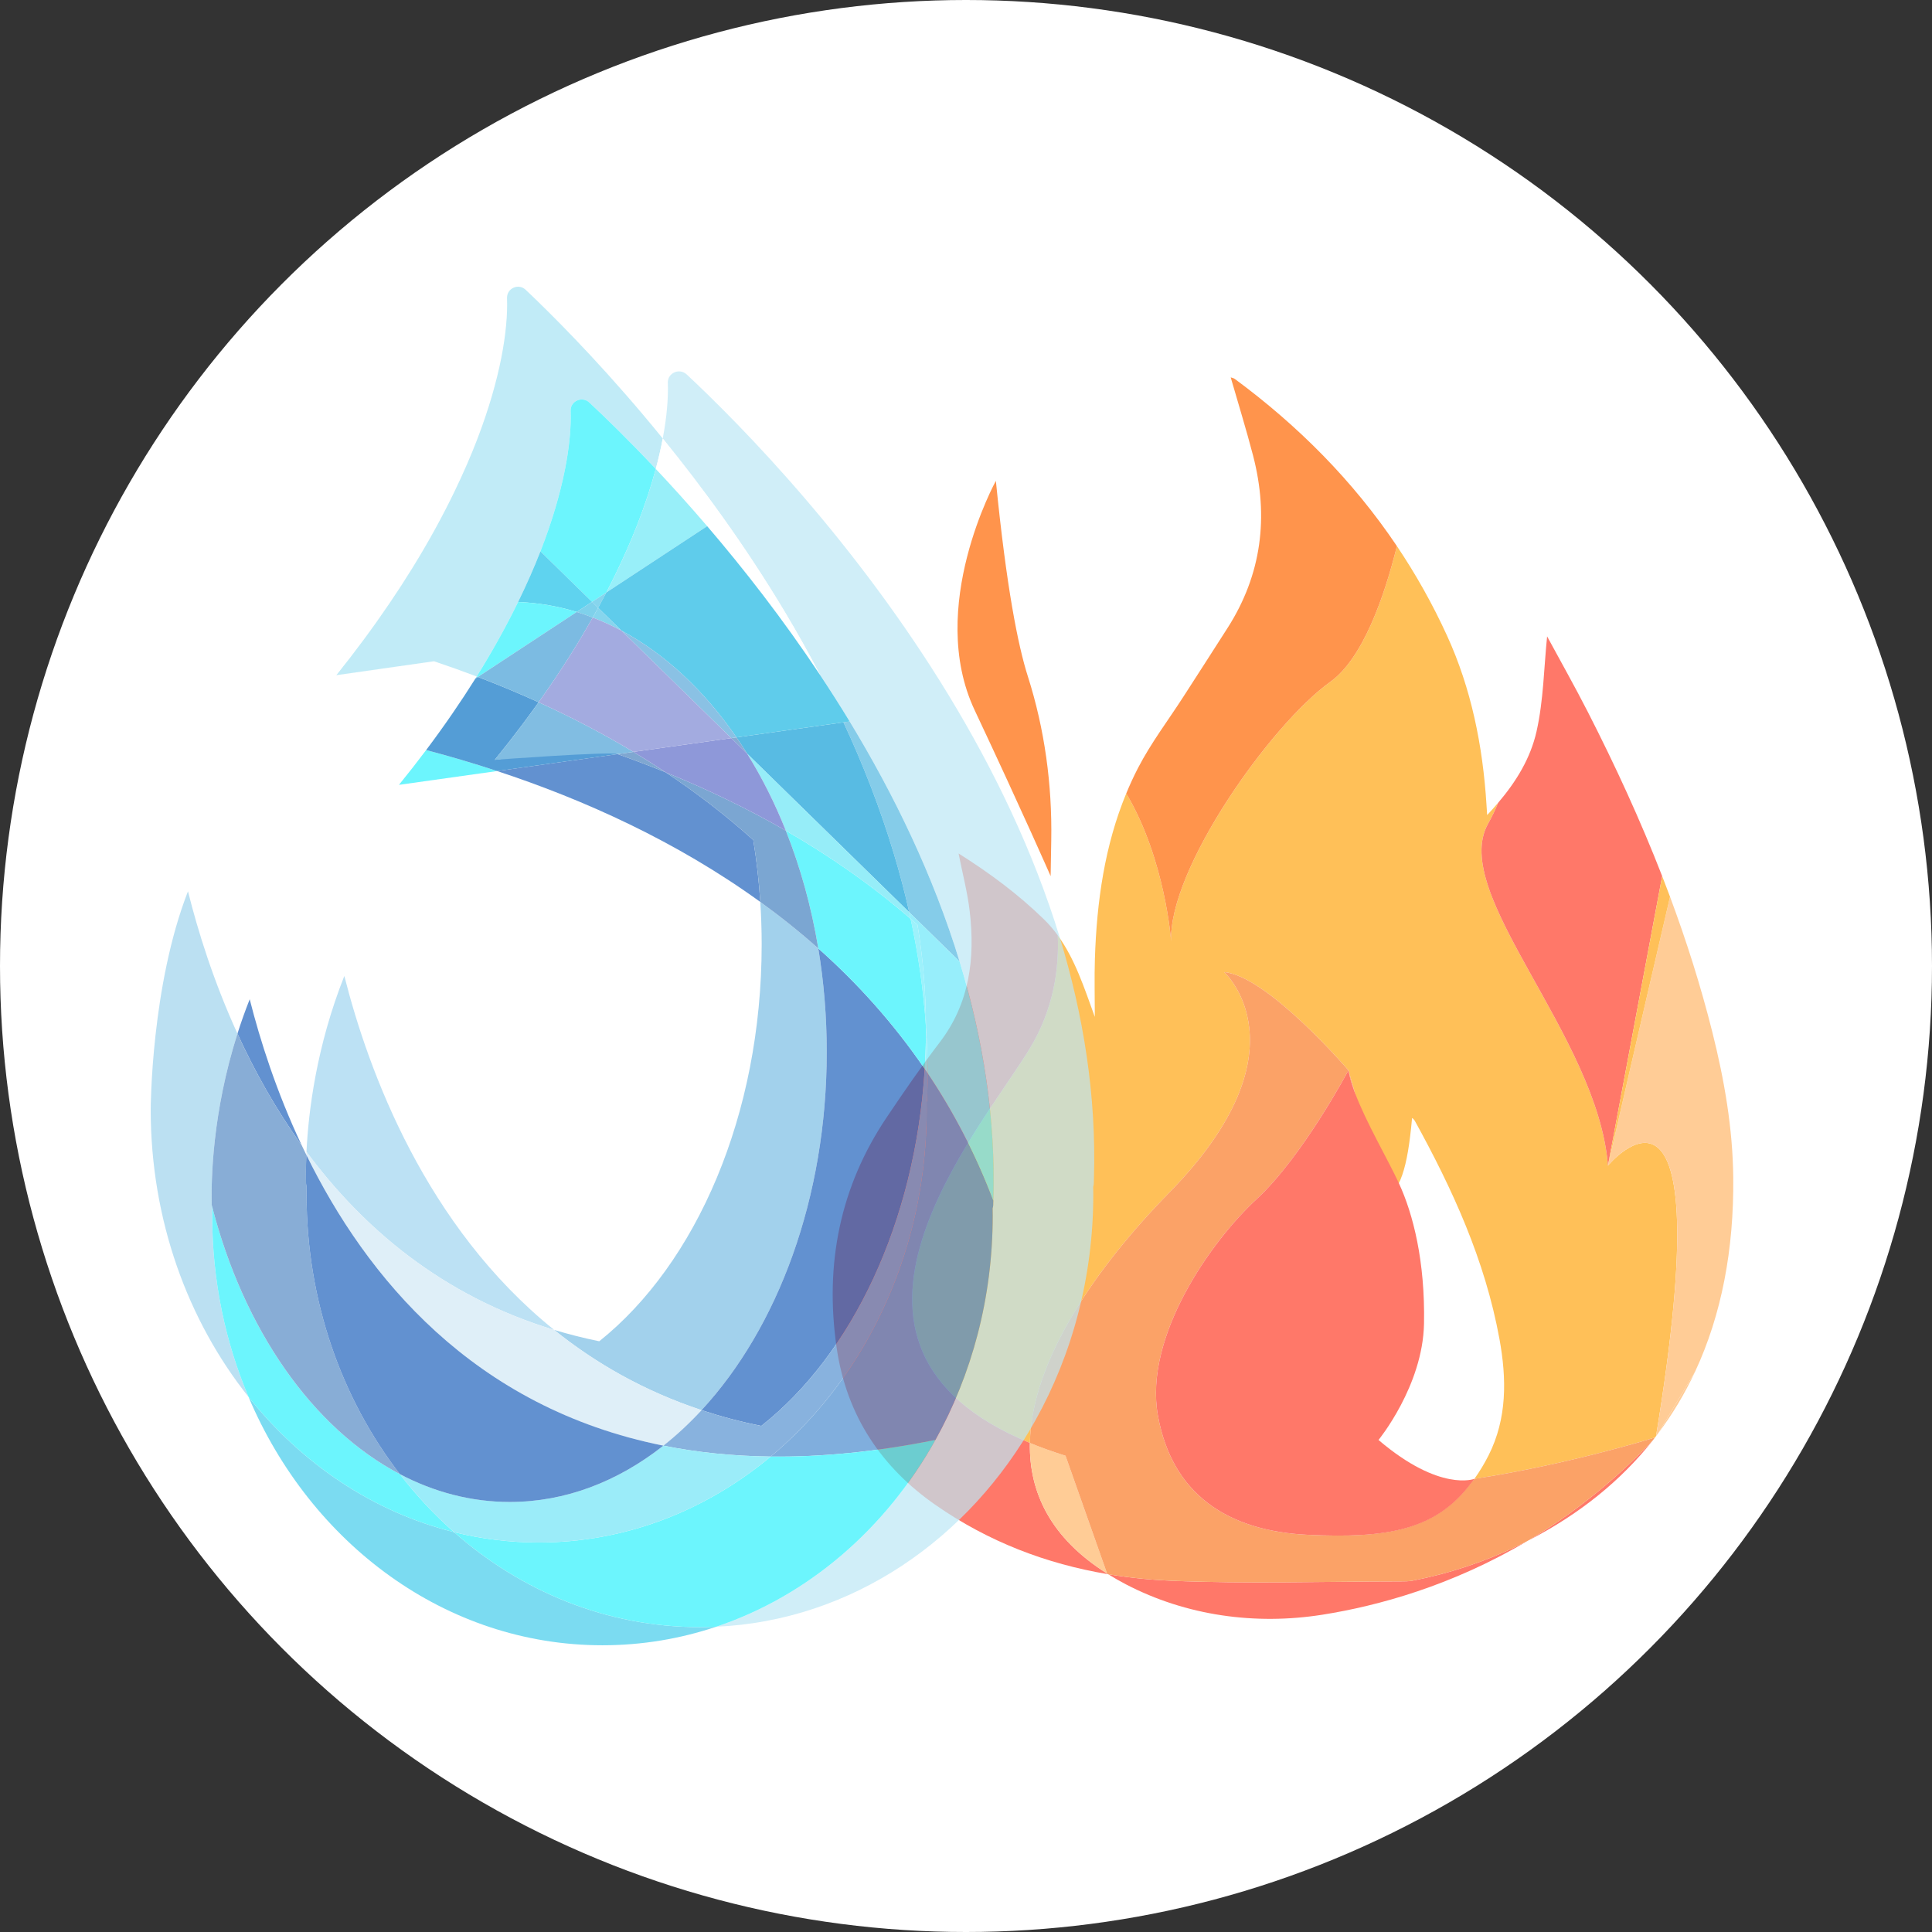 <?xml version="1.0" encoding="utf-8"?>
<!-- Generator: Adobe Illustrator 28.1.0, SVG Export Plug-In . SVG Version: 6.00 Build 0)  -->
<svg version="1.1" id="レイヤー_1" xmlns="http://www.w3.org/2000/svg" xmlns:xlink="http://www.w3.org/1999/xlink" x="0px"
	 y="0px" viewBox="0 0 322 322" style="enable-background:new 0 0 322 322;" xml:space="preserve">
<rect x="0" y="0" width="322" height="322" fill="#333333" stroke="none"/>
<style type="text/css">
	.st0{fill:#FFFFFF;}
	.st1{opacity:0.7;}
	.st2{fill:#FFA511;}
	.st3{fill:#FFB66A;}
	.st4{fill:#FF3E29;}
	.st5{fill:#FF6600;}
	.st6{fill:#F97A26;}
	.st7{fill:#9FD4F0;}
	.st8{fill:#BCE7F5;}
	.st9{fill:#51B6E0;}
	.st10{fill:#4A8CCE;}
	.st11{fill:#73EBFA;}
	.st12{fill:#6BE7F9;}
	.st13{fill:#43CCEB;}
	.st14{fill:#2EF1FC;}
	.st15{fill:#1F62BC;}
	.st16{fill:#4982BE;}
	.st17{fill:#57DFF3;}
	.st18{fill:#0B73C4;}
	.st19{fill:#4CA1D6;}
	.st20{fill:#A6E3F3;}
	.st21{fill:#9ED3ED;}
	.st22{fill:#7BBDE4;}
	.st23{fill:#D1E8F5;}
	.st24{fill:#6CE8F7;}
	.st25{fill:#119ED7;}
	.st26{fill:#5592D0;}
	.st27{fill:#69E5F5;}
	.st28{fill:#1BC1E8;}
	.st29{fill:#52C3E6;}
	.st30{fill:#1BB6E2;}
	.st31{fill:#49BEE3;}
	.st32{fill:#70E4F6;}
	.st33{fill:#5487C1;}
	.st34{fill:#4380BF;}
	.st35{fill:#5E6CC9;}
	.st36{fill:#58A6D9;}
	.st37{fill:#449ED5;}
	.st38{fill:#7C87D3;}
	.st39{fill:#558AC5;}
</style>
<circle class="st0" cx="161" cy="161" r="161"/>
<g>
	<g class="st1">
		<path d="M184.547,262.345c0.05,0.009,0.1,0.019,0.15,0.027c-0.061-0.038-0.12-0.076-0.181-0.114L184.547,262.345z"/>
		<path class="st2" d="M171.638,174.737c-8.375,13.831-39.585,49.467,0.01,65.753c0.266-13.759,11.057-29.304,23.223-41.715
			c23.392-23.865,9.164-36.755,9.164-36.755c7.235,0.635,20.708,16.361,20.708,16.361c0.638,2.169,1.195,4.168,1.678,6.014
			c2.418,4.846,3.716,10.111,4.019,15.804c2.916-1.635,4.136-5.325,4.904-13.869c0.171,0.088,0.385,0.341,0.454,0.467
			c6.281,11.398,11.711,23.213,14.111,36.366c1.208,6.616,1.3,13.254-1.832,19.433c-0.712,1.405-1.497,2.69-2.339,3.876
			c15.182-2.327,28.653-6.445,30.096-6.893c0.057-0.074,0.113-0.149,0.17-0.223c11.267-68.267-8.012-45.085-8.012-45.085
			c-1.688-21.704-26.499-45.338-19.988-56.966c0.666-1.189,1.219-2.36,1.684-3.505c-0.587,0.69-1.197,1.372-1.83,2.043l-0.11-1.728
			c-0.619-9.821-2.527-19.318-6.57-28.161c-2.432-5.32-5.234-10.284-8.359-14.935c-2.09,8.409-5.655,18.725-11.127,22.642
			c-9.861,7.057-26.983,31.173-26.501,43.231c0,0-0.968-13.699-7.484-24.651c-3.588,8.669-4.92,18.005-5.225,27.569
			c-0.099,3.099-0.015,6.205-0.015,9.667c-1.762-4.85-3.306-9.643-6.174-13.584C176.528,161.3,175.661,168.093,171.638,174.737z"/>
		<path class="st3" d="M282.526,228.586l-6.16,10.296C278.773,235.671,280.827,232.235,282.526,228.586z"/>
		<path class="st4" d="M254.601,256.81c8.628-4.41,15.548-10.041,20.84-16.717C268.719,247.206,261.614,252.649,254.601,256.81z"/>
		<path class="st5" d="M221.691,113.66c5.472-3.916,9.037-14.233,11.127-22.641c-7.333-10.914-16.475-20.076-27.013-27.859
			c-0.215-0.159-0.505-0.198-0.688-0.266c1.266,4.404,2.595,8.683,3.724,13.024c2.666,10.246,1.411,19.859-4.21,28.685
			c-2.45,3.847-4.926,7.674-7.394,11.507c-2.537,3.942-5.39,7.689-7.554,11.86c-0.728,1.403-1.38,2.828-1.977,4.27
			c6.516,10.951,7.484,24.651,7.484,24.651C194.708,144.833,211.831,120.717,221.691,113.66z"/>
		<path class="st4" d="M235.449,263.44c-0.668,0.129-1.364,0.127-2.047,0.127c-12.733,0.007-25.482,0.435-38.195-0.11
			c-3.547-0.152-7.055-0.507-10.51-1.085c0.926,0.575,1.9,1.135,2.938,1.677c10.057,5.245,21.595,6.843,32.797,5.065
			c9.204-1.461,21.531-4.806,34.169-12.304c-0.505,0.258-1.007,0.519-1.524,0.768C247.419,260.311,241.541,262.259,235.449,263.44z"
			/>
		<path class="st4" d="M171.648,240.49c-39.595-16.285-8.386-51.922-0.01-65.753c4.023-6.644,4.891-13.436,4.656-18.845
			c-0.68-0.934-1.432-1.821-2.281-2.649c-4.338-4.23-9.107-7.755-14.252-10.999c0.674,3.417,1.488,6.483,1.855,9.612
			c0.932,7.929-0.043,15.374-4.962,21.82c-3.105,4.068-6.026,8.312-8.895,12.584c-7.716,11.488-10.341,24.36-8.322,38.325
			c1.664,11.513,7.601,20.048,16.46,26.223c8.878,6.189,18.538,9.827,28.651,11.537l-0.031-0.087
			C175.12,256.352,171.488,248.743,171.648,240.49z"/>
		<path class="st3" d="M184.517,262.258l-6.93-19.638c-2.139-0.665-4.11-1.378-5.938-2.13
			C171.488,248.743,175.12,256.352,184.517,262.258z"/>
		<path class="st4" d="M267.992,194.271l9.037-48.25c-3.636-9.336-7.822-18.419-12.374-27.332
			c-2.224-4.353-4.626-8.597-6.803-12.625c-0.534,5.21-0.595,10.672-1.762,15.839c-1.012,4.477-3.366,8.327-6.401,11.896
			c-0.465,1.146-1.018,2.316-1.684,3.505C241.493,148.933,266.304,172.566,267.992,194.271z"/>
		<path class="st3" d="M285.397,172.047c-1.935-7.72-4.323-15.233-7.058-22.585c-5.218,22.412-10.347,44.809-10.347,44.809
			s19.279-23.182,8.012,45.085c0.121-0.158,0.242-0.315,0.361-0.474l6.16-10.296c4.412-9.477,6.47-20.367,6.35-32.327
			C288.794,188.043,287.386,179.978,285.397,172.047z"/>
		<path class="st2" d="M277.029,146.021l-9.037,48.25c0,0,5.129-22.397,10.347-44.809
			C277.911,148.311,277.475,147.164,277.029,146.021z"/>
		<path class="st5" d="M171.313,112.747c-1.651-5.182-3.567-14.824-5.334-32.606c0,0-11.618,21.05-3.536,38.224
			c8.082,17.174,12.664,27.656,12.664,27.656l0.102-6.006C175.366,130.776,174.118,121.55,171.313,112.747z"/>
		<g>
			<path class="st6" d="M245.739,246.472c-0.184,0.259-0.387,0.493-0.599,0.716c-5.917,7.852-14.063,9.22-27.085,8.619
				c-13.466-0.621-22.711-6.774-25.072-19.888c-2.36-13.114,8.801-29.007,16.455-36.067c7.654-7.06,15.305-21.471,15.305-21.471
				s-13.473-15.726-20.708-16.361c0,0,14.228,12.89-9.164,36.755c-12.166,12.412-22.957,27.957-23.223,41.715
				c1.828,0.752,3.799,1.465,5.938,2.13l6.93,19.638c0.061,0.038,0.12,0.076,0.181,0.114c3.455,0.578,6.962,0.932,10.51,1.085
				c12.713,0.545,25.462,0.117,38.195,0.11c0.683,0,1.379,0.002,2.047-0.127c6.092-1.181,11.97-3.129,17.628-5.862
				c0.517-0.25,1.019-0.51,1.524-0.768c7.012-4.161,14.117-9.604,20.84-16.717c0.134-0.169,0.26-0.344,0.392-0.514
				C274.392,240.027,260.921,244.145,245.739,246.472z"/>
			<path class="st6" d="M224.743,178.38c0.176,1.091,0.549,2.328,1.038,3.643C225.461,180.863,225.118,179.654,224.743,178.38z"/>
			<path class="st4" d="M229.752,239.994c0,0,7.384-8.997,7.583-19.379c0.199-10.381-1.814-18.291-4.18-23.398
				c-1.873-4.042-5.514-10.205-7.372-15.194c-0.49-1.315-0.862-2.552-1.038-3.643c0,0-7.651,14.411-15.305,21.471
				c-7.654,7.06-18.816,22.953-16.455,36.067c2.36,13.114,11.606,19.267,25.072,19.888c13.022,0.601,21.166-0.705,27.083-8.556
				c0.202-0.268,0.317-0.331,0.6-0.779C245.739,246.472,240.005,248.746,229.752,239.994z"/>
		</g>
	</g>
	<g class="st1">
		<path class="st7" d="M92.347,221.643c-21.402-17.241-30.919-43.022-34.957-58.985c-4.655,11.75-5.986,22.575-6.309,29.307
			C60.498,204.677,73.754,216.02,92.347,221.643z"/>
		<path class="st8" d="M176.654,156.331c-4.448-14.57-11.088-28.181-18.473-40.342c-7.718-12.71-16.246-23.833-23.935-32.809
			c-8.245-9.624-15.524-16.784-19.798-20.775c-1.21-1.13-3.203-0.248-3.144,1.397c0.089,2.499-0.155,5.624-0.845,9.284
			c6.667,8.203,13.767,17.914,20.283,28.794c2.065,3.448,4.068,7.017,5.983,10.687c1.653,2.489,3.286,5.047,4.884,7.677
			c7.326,12.065,13.913,25.567,18.326,40.022c3.864,12.655,6.054,26.04,5.62,39.824c-0.008,0.265-0.01,0.529-0.02,0.795
			c-0.007,0.172-0.045,0.334-0.097,0.49c0.007,0.42,0.015,0.84,0.015,1.262c0,13.688-3.493,26.477-9.55,37.35
			c-8.222,14.762-21.17,25.991-36.527,31.136c22.532-1.013,42.132-14.537,53.214-34.433c6.105-10.96,9.626-23.852,9.626-37.649
			c0-0.425-0.008-0.849-0.015-1.272c0.052-0.157,0.091-0.32,0.098-0.494c0.01-0.268,0.012-0.534,0.02-0.801
			C182.756,182.579,180.548,169.087,176.654,156.331z"/>
		<path class="st9" d="M148.962,142.221c0.973,3.232,1.839,6.512,2.583,9.833l8.39,8.211c-4.413-14.454-11-27.957-18.326-40.022
			l-1.026,0.144C143.823,127.363,146.685,134.661,148.962,142.221z"/>
		<path class="st10" d="M154.549,182.363c-0.008,0.267-0.01,0.533-0.02,0.801c-0.007,0.173-0.045,0.336-0.096,0.494
			c0.007,0.424,0.014,0.847,0.014,1.272c0,13.797-3.473,26.689-9.494,37.649c-4.308,7.843-9.924,14.693-16.505,20.181
			c8.358,0.098,17.484-0.757,27.454-2.774c6.056-10.874,9.55-23.662,9.55-37.35c0-0.422-0.008-0.842-0.015-1.262
			c0.052-0.156,0.09-0.318,0.097-0.49c0.01-0.265,0.012-0.53,0.02-0.795c-2.956-7.809-6.671-14.866-10.958-21.254
			C154.597,180.008,154.586,181.184,154.549,182.363z"/>
		<path class="st11" d="M152.916,154.12c-0.376-0.335-0.762-0.652-1.142-0.981c1.269,5.888,2.147,11.904,2.555,18.02
			C154.31,165.298,153.823,159.594,152.916,154.12z"/>
		<path class="st12" d="M151.774,153.139c0.38,0.329,0.766,0.646,1.142,0.981c0.907,5.474,1.395,11.178,1.413,17.039
			c0.17,2.543,0.267,5.101,0.267,7.676c4.286,6.388,8.002,13.445,10.958,21.254c0.435-13.784-1.756-27.168-5.62-39.824l-8.39-8.211
			C151.626,152.414,151.696,152.778,151.774,153.139z"/>
		<path class="st13" d="M75.673,255.355c-13.488-3.351-25.388-11.402-34.25-22.534c10.347,24.445,32.867,41.391,58.987,41.391
			c6.597,0,12.965-1.081,18.965-3.091c-0.903,0.041-1.81,0.068-2.722,0.068C101.146,271.19,86.898,265.261,75.673,255.355z"/>
		<path class="st14" d="M155.902,239.986c-9.97,2.016-19.096,2.872-27.454,2.774c-10.785,8.992-24.166,14.32-38.665,14.32
			c-4.847,0-9.568-0.597-14.11-1.725c11.225,9.905,25.472,15.834,40.98,15.834c0.912,0,1.819-0.028,2.722-0.068
			C134.732,265.977,147.68,254.748,155.902,239.986z"/>
		<path class="st15" d="M110.96,128.729c-2.693-1.093-5.372-2.11-8.022-3.047l-20.085,2.825
			c14.369,4.729,29.845,11.669,43.862,21.815c-0.227-3.512-0.618-6.956-1.166-10.312
			C120.907,135.826,116.005,132.084,110.96,128.729z"/>
		<path class="st16" d="M102.938,125.683c2.65,0.936,5.329,1.953,8.022,3.047c-1.783-1.186-3.582-2.325-5.395-3.416L102.938,125.683
			z"/>
		<path class="st17" d="M79.448,112.748c-0.073,0.117-0.143,0.233-0.216,0.35l0.415-0.273
			C79.581,112.8,79.514,112.773,79.448,112.748z"/>
		<path class="st14" d="M66.491,130.809l16.362-2.301c-4.051-1.333-8.013-2.492-11.829-3.499
			C69.593,126.915,68.083,128.849,66.491,130.809z"/>
		<path class="st18" d="M98.956,124.319l-16.493,2.32c1.604-1.976,3.127-3.925,4.57-5.847c0.948-1.262,1.858-2.51,2.739-3.747
			c-3.39-1.54-6.775-2.945-10.125-4.22l-0.415,0.273c-2.396,3.825-5.122,7.802-8.207,11.91c3.816,1.006,7.778,2.166,11.829,3.499
			l20.085-2.825C101.604,125.211,100.274,124.753,98.956,124.319z"/>
		<path class="st19" d="M89.772,117.045c-0.881,1.237-1.792,2.485-2.739,3.747c-1.443,1.921-2.966,3.871-4.57,5.847
			c0,0,19.14-1.428,20.475-0.956l2.627-0.369C100.367,122.187,95.065,119.449,89.772,117.045z"/>
		<path class="st15" d="M41.618,166.543c-0.769,1.94-1.446,3.855-2.042,5.73c2.819,6.169,6.334,12.525,10.707,18.603
			C46.059,181.931,43.337,173.339,41.618,166.543z"/>
		<path class="st20" d="M90.073,91.892c3.937-10.094,5.217-18.148,5.03-23.422c-0.058-1.632,1.919-2.506,3.119-1.386
			c2.674,2.497,6.535,6.247,11.074,11.07c0.48-1.789,0.864-3.478,1.163-5.069c-1.122-1.38-2.233-2.722-3.325-4.015
			c-8.132-9.624-15.312-16.784-19.527-20.775c-1.193-1.13-3.159-0.248-3.101,1.397c0.186,5.317-1.086,13.435-5.001,23.609
			c-1.037,2.695-2.273,5.542-3.704,8.512c-1.955,4.057-4.286,8.351-7.074,12.863c-2.382,3.856-5.092,7.865-8.159,12.006
			c-1.423,1.921-2.925,3.871-4.507,5.847l16.267-2.32c2.347,0.783,4.725,1.631,7.12,2.539c2.707-4.348,4.984-8.492,6.899-12.411
			C87.787,97.39,89.03,94.566,90.073,91.892z"/>
		<path class="st0" d="M117.863,87.695c6.037,7.047,12.593,15.432,18.862,24.872c-1.915-3.67-3.917-7.239-5.983-10.687
			c-6.516-10.88-13.616-20.591-20.283-28.794c-0.3,1.59-0.683,3.28-1.163,5.069C111.953,80.978,114.842,84.168,117.863,87.695z"/>
		<path class="st21" d="M35.383,201.366c-0.053-0.163-0.092-0.333-0.096-0.513c0-0.008,0-0.018-0.001-0.026
			c-0.106-4.228,0.107-15.411,4.289-28.555c-3.988-8.727-6.586-17.077-8.244-23.723c-6.122,15.667-6.213,35.953-6.213,36.381
			c0,18.38,6.163,35.151,16.305,47.891c-3.883-9.173-6.055-19.4-6.055-30.186C35.368,202.211,35.376,201.789,35.383,201.366z"/>
		<path class="st22" d="M137.79,175.319c0-5.936-0.488-11.709-1.405-17.247c-3.118-2.773-6.354-5.349-9.67-7.749
			c0.151,2.329,0.231,4.687,0.231,7.073c0,28.464-10.927,53.25-27.069,66.149c-2.604-0.528-5.11-1.169-7.53-1.901
			c6.89,5.551,15.014,10.214,24.583,13.381C129.604,221.324,137.79,199.684,137.79,175.319z"/>
		<path class="st23" d="M110.564,240.943c2.227-1.755,4.352-3.74,6.367-5.919c-9.569-3.167-17.693-7.83-24.583-13.381
			c-18.594-5.623-31.849-16.967-41.266-29.677c-0.009,0.177-0.015,0.346-0.022,0.518C61.05,212.858,78.925,234.612,110.564,240.943z
			"/>
		<path class="st14" d="M101.052,98.749c0.495-0.954,0.971-1.897,1.425-2.826c1.451-2.97,2.705-5.818,3.756-8.512
			c1.293-3.314,2.297-6.405,3.063-9.257c-4.538-4.823-8.4-8.573-11.074-11.07c-1.2-1.121-3.177-0.246-3.119,1.386
			c0.187,5.275-1.093,13.328-5.03,23.422l8.603,8.42L101.052,98.749z"/>
		<path class="st24" d="M102.477,95.923c-0.454,0.929-0.931,1.872-1.425,2.826l16.811-11.055c-3.021-3.526-5.909-6.716-8.567-9.541
			c-0.766,2.852-1.77,5.943-3.063,9.257C105.182,90.106,103.929,92.953,102.477,95.923z"/>
		<path class="st25" d="M151.545,152.054c-0.744-3.321-1.61-6.601-2.583-9.833c-2.277-7.56-5.138-14.858-8.38-21.833l-17.839,2.509
			c0.606,0.881,1.197,1.782,1.772,2.704L151.545,152.054z"/>
		<path class="st15" d="M154.121,178.153c-5.2-7.617-11.21-14.278-17.737-20.081c0.918,5.538,1.405,11.311,1.405,17.247
			c0,24.364-8.186,46.005-20.86,59.705c3.16,1.046,6.474,1.932,9.957,2.629C141.965,225.771,152.547,203.795,154.121,178.153z"/>
		<path class="st26" d="M144.953,222.579c6.021-10.96,9.494-23.852,9.494-37.649c0-0.425-0.008-0.849-0.014-1.272
			c0.051-0.157,0.09-0.32,0.096-0.494c0.01-0.268,0.012-0.534,0.02-0.801c0.037-1.179,0.048-2.355,0.047-3.528
			c-0.155-0.231-0.318-0.453-0.475-0.682c-1.574,25.643-12.156,47.618-27.233,59.501c-3.483-0.697-6.797-1.583-9.957-2.629
			c-2.015,2.178-4.139,4.163-6.367,5.919c5.531,1.107,11.482,1.741,17.884,1.817C135.029,237.272,140.645,230.422,144.953,222.579z"
			/>
		<path class="st14" d="M154.121,178.153c0.135-2.191,0.211-4.407,0.211-6.648c0-0.116-0.003-0.231-0.004-0.346
			c-0.408-6.116-1.287-12.132-2.555-18.02c-6.556-5.683-13.588-10.545-20.804-14.697c2.418,6.068,4.26,12.66,5.415,19.63
			C142.912,163.875,148.921,170.535,154.121,178.153z"/>
		<path class="st11" d="M154.121,178.153c0.157,0.229,0.32,0.451,0.475,0.682c-0.001-2.575-0.098-5.133-0.267-7.676
			c0,0.116,0.004,0.231,0.004,0.346C154.332,173.746,154.256,175.961,154.121,178.153z"/>
		<path class="st27" d="M151.545,152.054l-27.029-26.453c2.454,3.933,4.62,8.236,6.455,12.841
			c7.215,4.152,14.247,9.014,20.804,14.697C151.696,152.778,151.626,152.414,151.545,152.054z"/>
		<path class="st28" d="M90.073,91.892c-1.043,2.673-2.286,5.498-3.726,8.445c3.345,0.121,6.612,0.69,9.774,1.655l2.555-1.68
			L90.073,91.892z"/>
		<path class="st29" d="M99.689,101.304c0.47-0.861,0.926-1.713,1.362-2.555l-2.376,1.563L99.689,101.304z"/>
		<path class="st30" d="M136.724,112.566c-6.268-9.439-12.825-17.824-18.862-24.872l-16.811,11.055
			c-0.437,0.842-0.892,1.694-1.362,2.555l3.876,3.793c7.299,3.899,13.828,10.027,19.178,17.799l17.839-2.509l1.026-0.144
			C140.011,117.613,138.377,115.055,136.724,112.566z"/>
		<path class="st31" d="M99.689,101.304l-1.014-0.992l-2.555,1.68c0.9,0.275,1.788,0.593,2.67,0.932
			C99.097,102.38,99.396,101.841,99.689,101.304z"/>
		<path class="st29" d="M103.565,105.098l-3.876-3.793c-0.293,0.536-0.593,1.076-0.899,1.62
			C100.413,103.547,102.008,104.266,103.565,105.098z"/>
		<path class="st14" d="M75.673,255.355c-3.285-2.899-6.311-6.139-9.034-9.671c-14.546-7.646-26.074-24.127-31.353-44.857
			c0,0.008,0,0.018,0.001,0.026c0.005,0.18,0.043,0.35,0.096,0.513c-0.007,0.423-0.015,0.845-0.015,1.269
			c0,10.786,2.172,21.013,6.055,30.186C50.285,243.953,62.185,252.004,75.673,255.355z"/>
		<path class="st32" d="M84.971,250.326c-6.446,0-12.621-1.641-18.331-4.642c2.723,3.532,5.749,6.772,9.034,9.671
			c4.542,1.128,9.263,1.725,14.11,1.725c14.499,0,27.881-5.328,38.665-14.32c-6.402-0.075-12.353-0.71-17.884-1.817
			C102.981,246.919,94.257,250.326,84.971,250.326z"/>
		<path class="st33" d="M124.516,125.601c-0.575-0.922-1.166-1.823-1.772-2.704l-0.866,0.122L124.516,125.601z"/>
		<path class="st34" d="M130.97,138.442c-6.6-3.798-13.344-7.005-20.01-9.713c5.045,3.355,9.947,7.096,14.589,11.281
			c0.549,3.357,0.939,6.8,1.166,10.312c3.316,2.4,6.551,4.977,9.67,7.749C135.23,151.102,133.388,144.51,130.97,138.442z"/>
		<path class="st35" d="M121.877,123.019l-16.312,2.294c1.813,1.091,3.613,2.23,5.395,3.416c6.666,2.707,13.41,5.914,20.01,9.713
			c-1.835-4.604-4.001-8.907-6.455-12.841L121.877,123.019z"/>
		<path class="st14" d="M96.121,101.992c-3.163-0.965-6.429-1.533-9.774-1.655c-1.915,3.919-4.192,8.063-6.899,12.411
			c0.066,0.025,0.133,0.052,0.199,0.077L96.121,101.992z"/>
		<path class="st36" d="M122.743,122.897c-5.35-7.773-11.879-13.9-19.178-17.799l18.312,17.921L122.743,122.897z"/>
		<path class="st37" d="M98.79,102.924c-0.882-0.339-1.77-0.657-2.67-0.932l-16.474,10.833c3.35,1.274,6.736,2.68,10.125,4.22
			c2.01-2.822,3.854-5.578,5.533-8.258C96.557,106.788,97.713,104.835,98.79,102.924z"/>
		<path class="st38" d="M121.877,123.019l-18.312-17.921c-1.557-0.832-3.152-1.55-4.775-2.174c-1.077,1.911-2.233,3.864-3.485,5.863
			c-1.679,2.681-3.523,5.437-5.533,8.258c5.292,2.404,10.595,5.142,15.793,8.268L121.877,123.019z"/>
		<path class="st39" d="M35.286,200.828c5.279,20.729,16.807,37.211,31.353,44.857c-9.696-12.578-15.548-28.858-15.548-46.645
			c0-0.428,0.008-0.853,0.015-1.279c-0.054-0.164-0.093-0.335-0.097-0.517c0-0.008,0-0.018-0.001-0.026
			c-0.028-1.121-0.033-2.733,0.051-4.734c-0.263-0.537-0.525-1.073-0.777-1.608c-4.373-6.078-7.888-12.434-10.707-18.603
			C35.393,185.417,35.18,196.6,35.286,200.828z"/>
		<path class="st15" d="M110.564,240.943c-31.638-6.331-49.514-28.085-59.505-48.459c-0.083,2.001-0.079,3.612-0.051,4.734
			c0,0.008,0,0.018,0.001,0.026c0.005,0.181,0.044,0.352,0.097,0.517c-0.007,0.426-0.015,0.852-0.015,1.279
			c0,17.786,5.852,34.066,15.548,46.645c5.711,3.001,11.886,4.642,18.331,4.642C94.257,250.326,102.981,246.919,110.564,240.943z"/>
	</g>
</g>
</svg>
